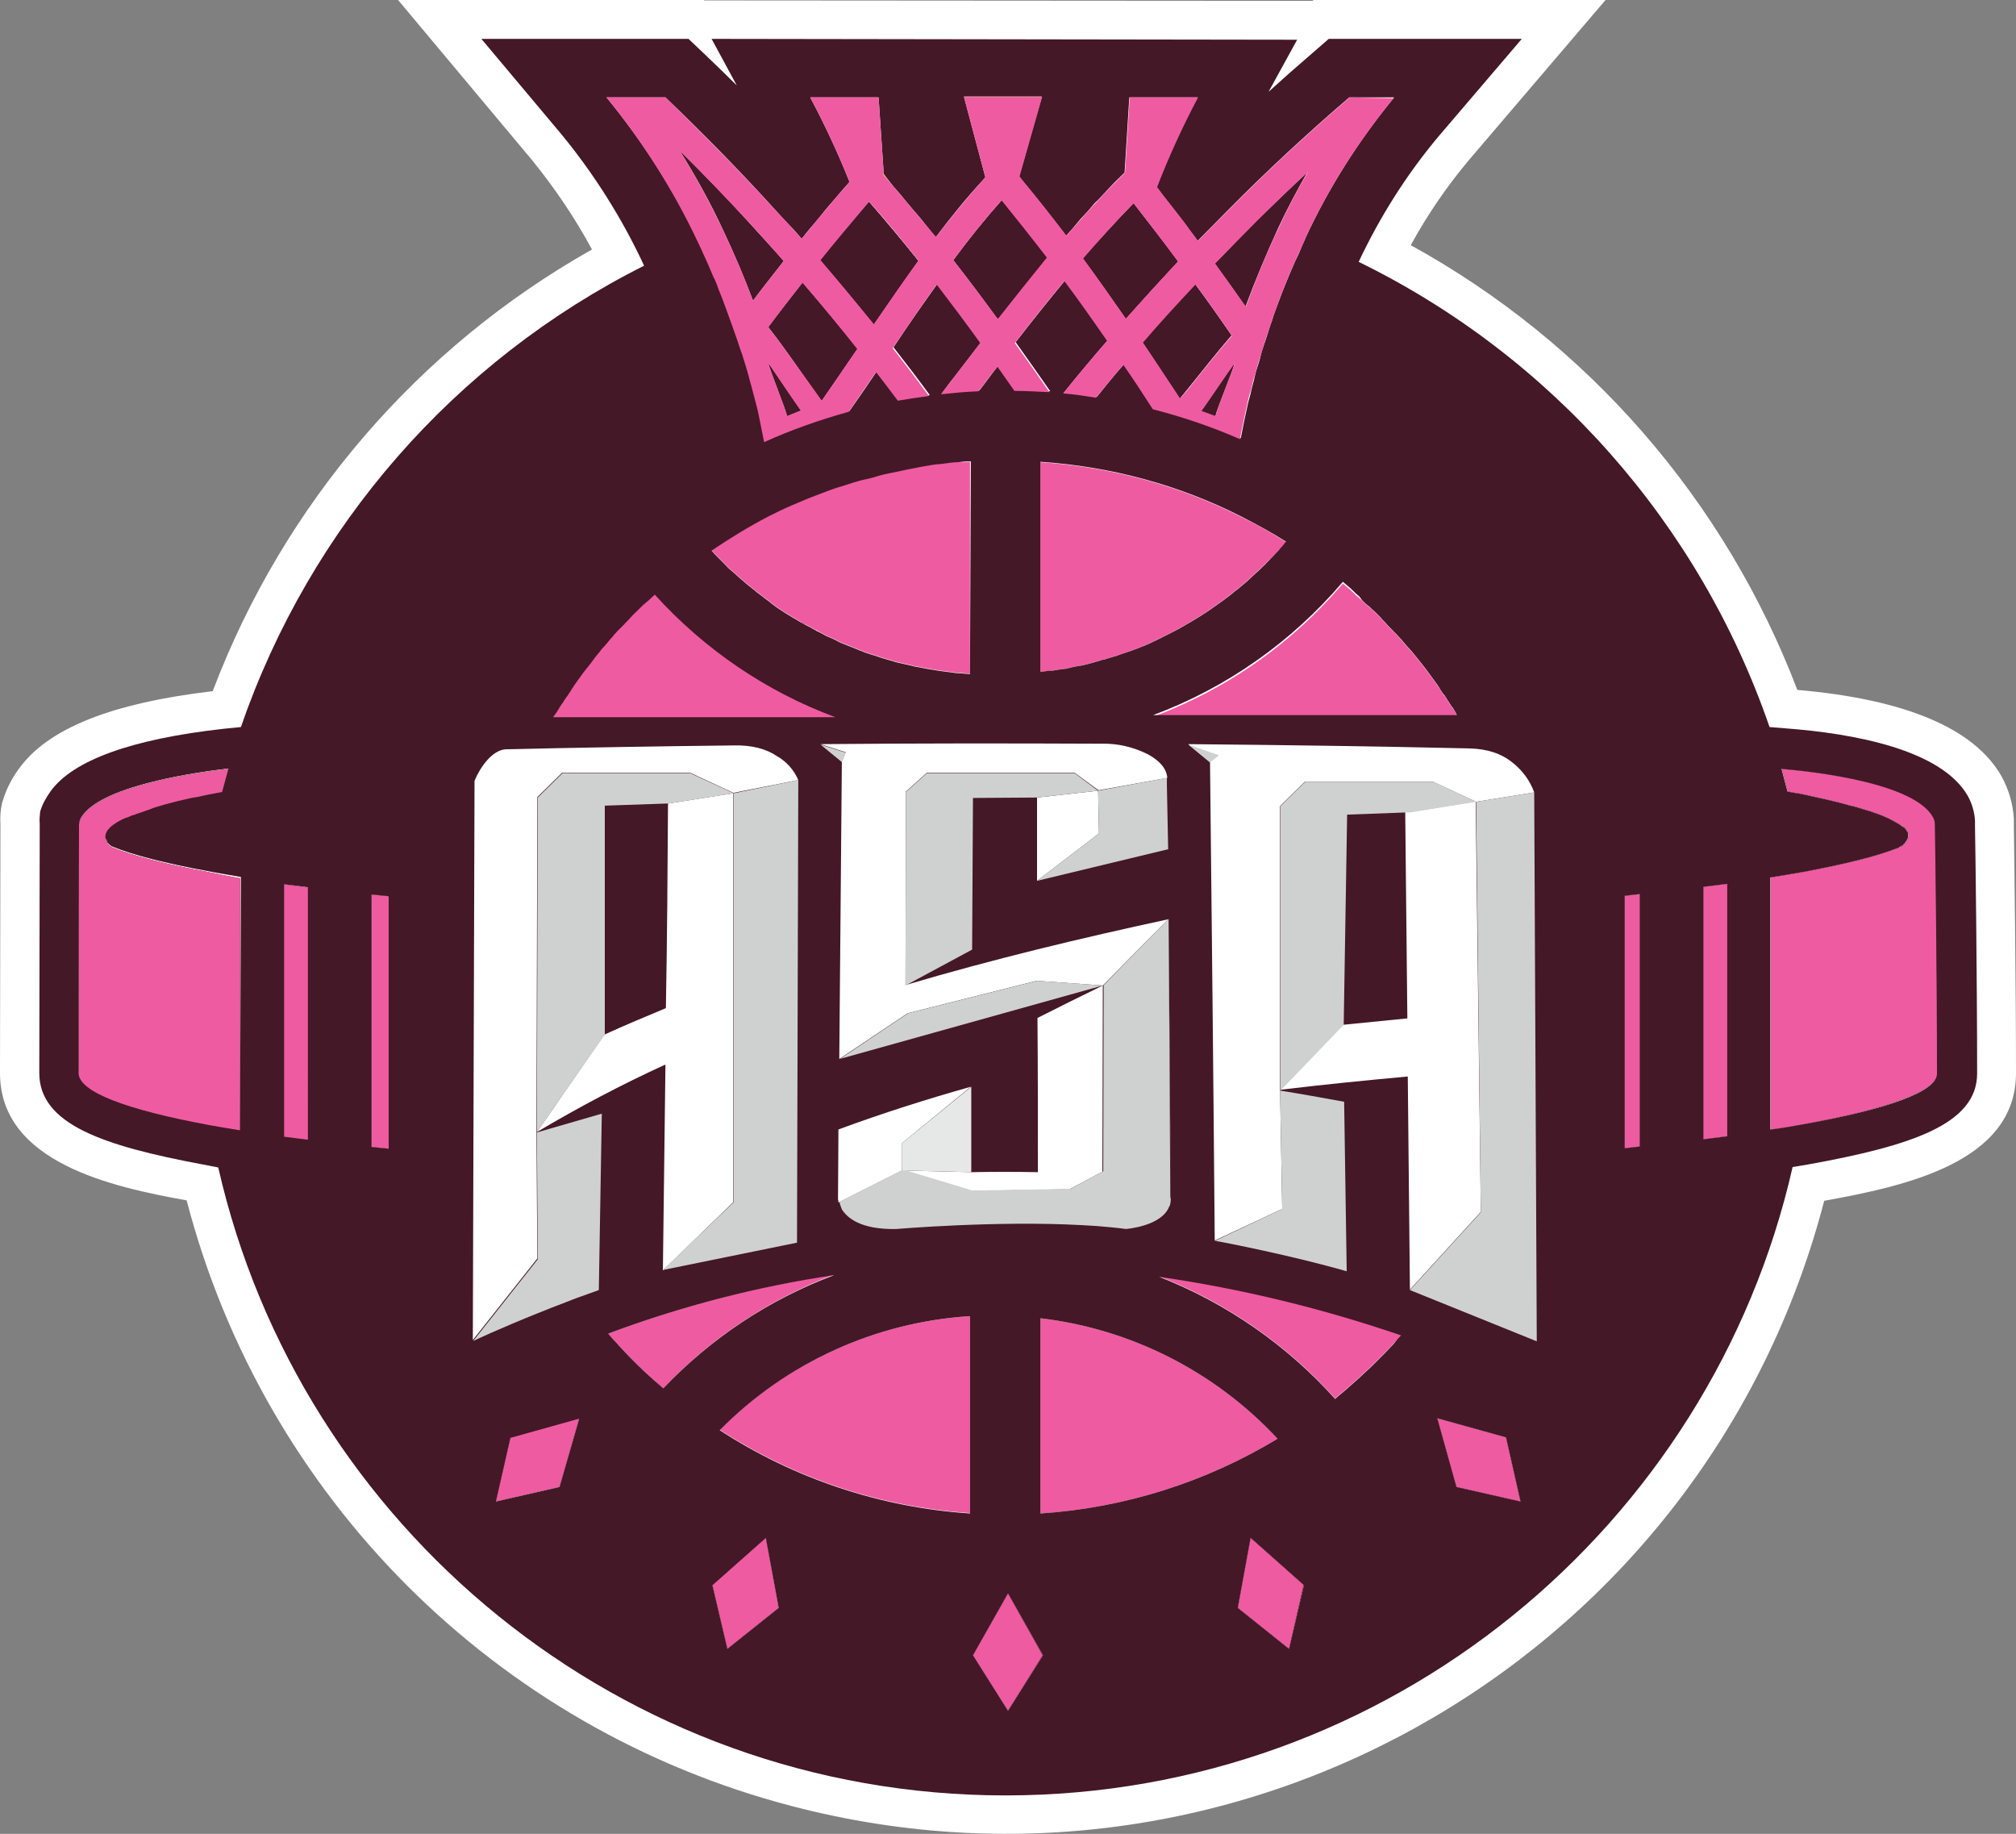 <?xml version="1.0" encoding="utf-8"?>
<!-- Generator: Adobe Illustrator 25.4.1, SVG Export Plug-In . SVG Version: 6.00 Build 0)  -->
<svg version="1.1" id="Calque_1" xmlns="http://www.w3.org/2000/svg" xmlns:xlink="http://www.w3.org/1999/xlink" x="0px" y="0px"
	 viewBox="0 0 472 429.3" style="enable-background:new 0 0 472 429.3;" xml:space="preserve">
<rect x="0" y="0" width="472" height="429.3" fill="#808080" stroke="none"/>
<style type="text/css">
	.st0{fill:#FFFFFF;}
	.st1{fill:#441826;}
	.st2{fill:#FF9700;}
	.st3{fill:#EF5BA1;}
	.st4{fill:#CFD1D1;}
	.st5{fill:#E6E8E8;}
</style>
<g id="autres">
	<path class="st0" d="M472,251.2c0,21-26.2,26.5-44.9,29.9C399.5,387,291.3,450.5,185.4,422.8C116,404.7,61.8,350.5,43.7,281
		C26.4,277.9,0,272.2,0,251.2L0.1,193c-0.1-1.7,0-3.4,0.4-5.1l0.1-0.3c0.8-2.7,2.1-5.3,3.8-7.6c6.8-9.5,21.7-15.4,45.4-18.2
		c16.6-43.8,48-80.4,88.8-103.4c-4-7.4-8.8-14.5-14.1-21L93.2,0h71.6l0.1,0.1l142.4,0.1l0.2-0.2h68.4l-32.1,37.6
		c-5.1,6.1-9.7,12.8-13.5,19.8c41.6,22.9,73.6,59.8,90.5,104.1c25.3,2.2,41.4,9,47.8,20.2c1.7,3.1,2.7,6.5,2.9,10v0.4v0.4
		c0,0.3,0,0.7,0,1C471.6,200.5,472,230.8,472,251.2z"/>
	<path class="st1" d="M170.5,73.7c0.7,2,1.4,3.9,2.1,5.9C171.9,77.6,171.3,75.6,170.5,73.7z M173.6,82.8c0.6,1.9,1.1,3.8,1.7,5.7
		C174.8,86.6,174.2,84.7,173.6,82.8L173.6,82.8z M179.9,85c0.4,1.8,4,10.6,4.4,12.4l3.2-1.3C186.2,94.4,181.2,86.9,179.9,85z
		 M187.9,66.2c-2.7,3.5-5.4,6.9-8,10.4c2.7,3.4,5.6,7.5,8.5,11.6c1.4,2,2.7,3.9,4,5.6c2.8-4,5.6-8.1,8.4-12.2
		C196.6,76.4,192.3,71.3,187.9,66.2L187.9,66.2z M203.4,47.2c-3.9,4.5-7.7,9-11.4,13.7c4.3,5,8.5,10,12.5,15
		C208,71,211.4,66,215,61.1C211.2,56.4,207.4,51.8,203.4,47.2L203.4,47.2z M234.6,46.9c-3.9,4.4-7.7,9.1-11.3,14
		c3.6,4.6,7,9.2,10.4,13.8c3.8-4.8,7.6-9.6,11.6-14.4C241.5,55.5,238,51.1,234.6,46.9L234.6,46.9z M265.4,47.6
		c-4.1,4.2-8,8.5-11.9,12.9c3.3,4.4,6.6,9.1,10.1,14.1c4-4.6,8.1-9,12.2-13.4C272.1,56.2,268.5,51.6,265.4,47.6L265.4,47.6z
		 M279.8,66.6c-4.1,4.4-8.3,9-12.3,13.6c2.9,4.2,5.8,8.6,8.7,13.1l1.8-2.2c3.3-4.1,6.7-8.4,10.3-12.6
		C285.5,74.5,282.7,70.5,279.8,66.6L279.8,66.6z M281.2,96.3l3.3,1.2c0.4-1.8,4.1-10.6,4.5-12.4C288.2,86.1,281.9,95.5,281.2,96.3
		L281.2,96.3z"/>
	<path class="st2" d="M191,147.7l1.3,0.7l-0.6-0.3C191.4,147.9,191.2,147.8,191,147.7z"/>
	<path class="st2" d="M194.3,149.3c0.5,0.2,1,0.5,1.5,0.7l-0.2-0.1C195.1,149.7,194.7,149.5,194.3,149.3z"/>
	<rect x="227.1" y="108.1" class="st2" width="0" height="49.6"/>
	<path class="st2" d="M301.1,126.9c-0.2,0.2-0.4,0.4-0.6,0.7C300.7,127.3,300.9,127.1,301.1,126.9L301.1,126.9z"/>
	<path class="st1" d="M172.6,79.6c-0.7-2-1.3-3.9-2.1-5.9C171.3,75.6,171.9,77.6,172.6,79.6z"/>
	<path class="st1" d="M175.3,88.5c-0.5-1.9-1.1-3.8-1.7-5.7C174.2,84.7,174.8,86.6,175.3,88.5z"/>
	<path class="st1" d="M353,194.2c0.1,0.3,0.2,0.7,0.3,1s0.1,0.4,0.2,0.7C353.4,195.3,353.2,194.7,353,194.2z M301.1,126.9
		c-0.2,0.2-0.4,0.4-0.6,0.7C300.7,127.3,300.9,127.1,301.1,126.9L301.1,126.9z M297.1,131.1c-0.1,0.1-0.1,0.1-0.2,0.2
		c0.2-0.2,0.4-0.4,0.6-0.6C297.4,130.9,297.2,131,297.1,131.1L297.1,131.1z M227.2,108.1v49.6l0,0V108.1L227.2,108.1z M194.3,149.3
		c0.4,0.2,0.8,0.4,1.3,0.6l0.2,0.1C195.3,149.8,194.8,149.5,194.3,149.3z M191,147.7c0.2,0.1,0.5,0.2,0.7,0.4l0.6,0.3L191,147.7z
		 M187.8,145.9l-0.3-0.2C187.6,145.8,187.7,145.9,187.8,145.9L187.8,145.9L187.8,145.9z M122.7,181c1.4-3.2,3-6.3,4.7-9.4
		C125.7,174.6,124.1,177.8,122.7,181z M120.7,185.9c0.7-1.6,1.3-3.3,2.1-4.9C122,182.6,121.3,184.2,120.7,185.9L120.7,185.9z
		 M118.6,191.6c0.1-0.2,0.1-0.4,0.2-0.5l0.5-1.4C119,190.3,118.8,190.9,118.6,191.6L118.6,191.6z M117.5,194.9L117.5,194.9
		c0-0.1,0-0.1,0-0.2c0.2-0.7,0.5-1.5,0.7-2.2l0.2-0.7c0-0.1,0-0.1,0-0.2C118.2,192.6,117.8,193.7,117.5,194.9L117.5,194.9z"/>
	<path class="st1" d="M119.5,336.5l-3.4,14.9L131,348l4.6-16.1L119.5,336.5z M179.3,359.9L166.8,371l3.5,15l11.9-9.6L179.3,359.9z
		 M236,373l-8.2,14.5l8.2,13l8.2-13L236,373z M292.8,360l-3,16.4l12,9.6l3.5-14.9L292.8,360z M352.6,336.6l-16.1-4.6l4.5,16.1
		l15,3.4L352.6,336.6z M414.6,264.5L414.6,264.5h0.2H414.6z M383.9,268.5L383.9,268.5h0.3C384.1,268.5,384,268.5,383.9,268.5
		L383.9,268.5z"/>
	<path class="st1" d="M275.8,61.2c-3.7-5-7.3-9.6-10.4-13.6c-4.1,4.2-8,8.5-11.9,12.9c3.3,4.4,6.6,9.1,10.1,14.1
		C267.7,70.1,271.7,65.6,275.8,61.2z"/>
	<path class="st1" d="M276.2,93.3l1.8-2.2c3.3-4.1,6.7-8.4,10.3-12.6c-2.8-4.1-5.6-8.1-8.5-12c-4.2,4.4-8.3,9-12.3,13.6
		C270.3,84.4,273.2,88.8,276.2,93.3z"/>
	<path class="st1" d="M284.5,97.4c0.4-1.8,4.1-10.6,4.5-12.4c-0.9,1-7.2,10.5-7.8,11.2L284.5,97.4z"/>
	<path class="st1" d="M184.3,97.4l3.2-1.3c-1.2-1.7-6.2-9.2-7.6-11.1C180.3,86.8,183.9,95.6,184.3,97.4z"/>
	<path class="st1" d="M188.3,88.2c1.4,2,2.7,3.9,4,5.6c2.8-4,5.6-8.1,8.4-12.2c-4.1-5.2-8.4-10.3-12.8-15.5c-2.7,3.5-5.4,6.9-8,10.4
		C182.6,80,185.5,84.1,188.3,88.2z"/>
	<path class="st1" d="M245.1,60.3c-3.6-4.8-7.1-9.3-10.6-13.4c-3.9,4.4-7.7,9.1-11.3,14c3.6,4.6,7,9.2,10.4,13.8
		C237.4,69.9,241.2,65.1,245.1,60.3z"/>
	<path class="st1" d="M215,61.1c-3.7-4.7-7.6-9.3-11.5-13.8c-3.9,4.5-7.7,9-11.4,13.7c4.3,5,8.5,10,12.5,15
		C208,71,211.4,66,215,61.1z"/>
	<path class="st2" d="M209.1,43.8c-0.8-1-1.7-1.9-2.5-2.9l0.2-0.2C206.8,40.7,208.2,42.6,209.1,43.8z"/>
	<path class="st1" d="M299.3,53.3c2.1-4.5,4.4-8.8,6.8-13c-4,3.7-7.9,7.5-11.8,11.3c-3.3,3.3-6.6,6.7-9.9,10.1
		c2.4,3.3,4.8,6.7,7.2,10.1C293.9,65.6,296.5,59.4,299.3,53.3z"/>
	<path class="st1" d="M176.3,70.4c2.3-3.1,4.8-6.2,7.2-9.3c-2.7-3.1-5.5-6.1-8.2-9.1c-5.2-5.7-10.6-11.3-16.2-16.8
		c3.8,6.1,7.3,12.4,10.3,18.9C171.9,59.4,174.2,64.8,176.3,70.4z"/>
	<polygon class="st2" points="243.8,22.7 243.8,22.8 225.6,22.8 225.6,22.7 	"/>
	<path class="st1" d="M18.5,192.8v0.1V192.8L18.5,192.8z"/>
	<path class="st1" d="M56.2,205.6v59.1c-2.5-0.4-4.8-0.8-7.1-1.2l0,0c-19.5-3.6-30.7-7.8-30.7-12.2l0.1-57.6v-0.6V193
		c0.1-0.7,0.3-1.4,0.8-2c5.2-7.2,27.3-10.2,34.2-11c-0.5,1.8-1,3.7-1.5,5.5c-1.4,0.3-2.8,0.5-4.1,0.8l-1.8,0.4H46l-1.2,0.2
		c-2.3,0.5-4.3,1-6.1,1.5l-1.7,0.5l-1,0.3l-1,0.4l-0.6,0.2l-1.1,0.4l-1.2,0.4c-0.1,0-0.2,0.1-0.3,0.1c-0.2,0.1-0.4,0.2-0.6,0.2
		c-0.4,0.1-0.7,0.3-1,0.4c-0.2,0.1-0.4,0.2-0.6,0.2c-0.2,0.1-0.4,0.2-0.5,0.3c-0.9,0.4-1.8,0.9-2.6,1.5c-0.1,0.1-0.3,0.2-0.4,0.3
		l-0.1,0.1c-0.1,0.1-0.2,0.1-0.2,0.2l-0.3,0.3c0,0.1-0.1,0.1-0.1,0.1c-0.1,0.1-0.2,0.3-0.3,0.4l0,0c-0.1,0.1-0.1,0.1-0.1,0.2
		c-0.1,0.2-0.2,0.3-0.2,0.5c0,0.1,0,0.1-0.1,0.2l0,0c0,0.2,0,0.5,0,0.7v0.1l0.1,0.2c0,0.1,0,0.2,0.1,0.2c0.1,0.2,0.1,0.3,0.2,0.5
		l0.1,0.2l0.2,0.2c0.1,0.1,0.1,0.1,0.2,0.2l0.5,0.4l0,0c5.1,2.1,12.7,4,22.4,5.8C50.8,204.6,53.4,205.1,56.2,205.6z"/>
	<path class="st1" d="M72.1,207.8v59.1c-1.9-0.2-3.8-0.5-5.6-0.7V207L72.1,207.8z"/>
	<path class="st1" d="M91,209.8v59.1c-1.4-0.1-2.7-0.3-4-0.4v-59.1L91,209.8z"/>
	<path class="st1" d="M384.2,268.4h-0.3l-3.5,0.4v-59.1l3.5-0.4v59.1C384,268.4,384.1,268.4,384.2,268.4z"/>
	<path class="st1" d="M404.4,206.9V266l-5.6,0.7v-59.1L404.4,206.9z"/>
	<path class="st1" d="M453.6,251.1c0,4.3-11.7,8.5-31.9,12.2l0,0c-2.2,0.4-4.5,0.8-6.9,1.1h-0.2v-59c2.7-0.4,5.4-0.9,7.8-1.3l0,0
		c9.5-1.8,17.1-3.6,22.3-5.7l0,0l0,0l0,0c0,0,0.1,0,0.1-0.1c0.1-0.1,0.3-0.2,0.4-0.2c0.1-0.1,0.2-0.1,0.3-0.2c0.1,0,0.2-0.1,0.2-0.2
		l0,0c0.1-0.1,0.3-0.2,0.4-0.4c0.2-0.3,0.5-0.6,0.6-0.9c0-0.1,0.1-0.2,0.1-0.4l0,0c0.1-0.3,0-0.7,0-1l0,0c0-0.2-0.1-0.3-0.2-0.4
		c-0.1-0.2-0.2-0.3-0.3-0.5l-0.1-0.1l-0.1-0.1l-0.1-0.1l-0.1-0.1l-0.2-0.1l-0.2-0.1c-0.3-0.2-0.5-0.4-0.8-0.6l-0.4-0.2
		c-0.6-0.4-1.3-0.7-2-1.1l-0.7-0.3c-1-0.5-2.3-0.9-3.7-1.4l-1.7-0.5c-0.9-0.3-1.9-0.6-2.9-0.8c-0.6-0.2-1.2-0.3-1.8-0.5l-0.4-0.1
		c-0.6-0.2-1.3-0.3-2-0.5c-1.1-0.3-2.2-0.5-3.5-0.8l-1.8-0.4c-0.7-0.2-1.5-0.3-2.3-0.5l-1.3-0.2l-1.6-0.3c-0.5-1.8-0.9-3.5-1.4-5.3
		c2.3,0.2,30.4,2.4,35.4,11.2c0.3,0.5,0.5,1.1,0.5,1.7v0.3v0.1C453.2,197.6,453.6,229.5,453.6,251.1z"/>
</g>
<g id="zone-5">
	<polygon class="st3" points="244.1,387.5 236,400.5 227.8,387.5 236,373 	"/>
	<polygon class="st3" points="305.2,371 301.8,386 289.8,376.4 292.8,360 	"/>
	<polygon class="st3" points="356,351.5 341,348.1 336.5,332 352.6,336.5 	"/>
	<polygon class="st3" points="182.3,376.4 170.3,386 166.8,371 179.3,360 	"/>
	<polygon class="st3" points="135.6,332 131,348.1 116.1,351.5 119.5,336.5 	"/>
</g>
<g id="zone-4">
	<path class="st3" d="M56.2,205.6v59.1c-2.5-0.4-4.8-0.8-7.1-1.2l0,0c-19.5-3.6-30.7-7.8-30.7-12.2l0.1-57.6v-0.6V193
		c0.1-0.7,0.3-1.4,0.8-2c5.2-7.2,27.3-10.2,34.2-11c-0.5,1.8-1,3.7-1.5,5.5c-1.4,0.3-2.8,0.5-4.1,0.8l-1.8,0.4H46l-1.2,0.2
		c-2.3,0.5-4.3,1-6.1,1.5l-1.7,0.5l-1,0.3l-1,0.4l-0.6,0.2l-1.1,0.4l-1.2,0.4c-0.1,0-0.2,0.1-0.3,0.1c-0.2,0.1-0.4,0.2-0.6,0.2
		c-0.4,0.1-0.7,0.3-1,0.4c-0.2,0.1-0.4,0.2-0.6,0.2c-0.2,0.1-0.4,0.2-0.5,0.3c-0.9,0.4-1.8,0.9-2.6,1.5c-0.1,0.1-0.3,0.2-0.4,0.3
		l-0.1,0.1c-0.1,0.1-0.2,0.1-0.2,0.2l-0.3,0.3c0,0.1-0.1,0.1-0.1,0.1c-0.1,0.1-0.2,0.3-0.3,0.4l0,0c-0.1,0.1-0.1,0.1-0.1,0.2
		c-0.1,0.2-0.2,0.3-0.2,0.5c0,0.1,0,0.1-0.1,0.2l0,0c0,0.2,0,0.5,0,0.7v0.1l0.1,0.2c0,0.1,0,0.2,0.1,0.2c0.1,0.2,0.1,0.3,0.2,0.5
		l0.1,0.2l0.2,0.2c0.1,0.1,0.1,0.1,0.2,0.2l0.5,0.4l0,0c5.1,2.1,12.7,4,22.4,5.8C50.8,204.6,53.4,205.1,56.2,205.6z"/>
	<path class="st3" d="M72.1,207.8v59.1c-1.9-0.2-3.8-0.5-5.6-0.7V207L72.1,207.8z"/>
	<path class="st3" d="M91,209.8v59.1c-1.4-0.1-2.7-0.3-4-0.4v-59.1L91,209.8z"/>
	<path class="st3" d="M384.2,268.4h-0.3l-3.5,0.4v-59.1l3.5-0.4v59.1C384,268.4,384.1,268.4,384.2,268.4z"/>
	<path class="st3" d="M404.4,206.9V266l-5.6,0.7v-59.1L404.4,206.9z"/>
	<path class="st3" d="M453.6,251.1c0,4.3-11.7,8.5-31.9,12.2l0,0c-2.2,0.4-4.5,0.8-6.9,1.1h-0.2v-59c2.7-0.4,5.4-0.9,7.8-1.3l0,0
		c9.5-1.8,17.1-3.6,22.3-5.7l0,0l0,0l0,0c0,0,0.1,0,0.1-0.1c0.1-0.1,0.3-0.1,0.4-0.2c0.1-0.1,0.2-0.1,0.3-0.2c0.1,0,0.2-0.1,0.2-0.2
		l0,0c0.1-0.1,0.3-0.2,0.4-0.4c0.2-0.3,0.5-0.6,0.6-0.9c0-0.1,0.1-0.2,0.1-0.4l0,0c0.1-0.3,0-0.7,0-1l0,0c0-0.2-0.1-0.3-0.2-0.4
		c-0.1-0.2-0.2-0.3-0.3-0.5l-0.1-0.1l-0.1-0.1l-0.1-0.1l-0.1-0.1l-0.2-0.1l-0.2-0.1c-0.3-0.2-0.5-0.4-0.8-0.6l-0.4-0.2
		c-0.6-0.4-1.3-0.7-2-1.1l-0.7-0.3c-1-0.5-2.3-0.9-3.7-1.4l-1.7-0.5c-0.9-0.3-1.9-0.6-2.9-0.8c-0.6-0.2-1.2-0.3-1.8-0.5l-0.4-0.1
		c-0.6-0.2-1.3-0.3-2-0.5c-1.1-0.3-2.2-0.5-3.5-0.8l-1.8-0.4c-0.7-0.2-1.5-0.3-2.3-0.5l-1.3-0.2l-1.6-0.3c-0.5-1.8-0.9-3.5-1.4-5.3
		c2.3,0.2,30.4,2.4,35.4,11.2c0.3,0.5,0.5,1.1,0.5,1.7v0.3v0.1C453.2,197.6,453.6,229.5,453.6,251.1z"/>
</g>
<g id="zone-3">
	<path class="st3" d="M195.2,298.4c-15.1,5.8-28.8,14.8-39.9,26.6c-0.7-0.6-1.5-1.2-2.2-1.9l-0.2-0.2c-0.7-0.6-1.4-1.3-2.1-1.9
		c-2-1.9-3.9-3.8-5.8-5.9c-0.4-0.5-0.9-1-1.3-1.4l-1.3-1.5C159.4,305.8,177.1,301.2,195.2,298.4z"/>
	<path class="st3" d="M328.1,312.5c-0.6,0.7-1.2,1.4-1.8,2s-1.4,1.5-2.1,2.2c-0.5,0.5-1,1-1.5,1.5l-0.5,0.5l-1,1
		c-2.1,2-4.2,3.9-6.4,5.8c-0.7,0.6-1.5,1.2-2.2,1.9c-11.3-12.6-25.4-22.4-41.2-28.6C290.8,301.5,309.7,306.1,328.1,312.5z"/>
	<path class="st3" d="M353.5,195.9L353.5,195.9l-109.9-0.5v-21.5c27.6-2.8,52.9-16.2,70.8-37.3c0.8,0.7,1.6,1.3,2.3,2l0.3,0.3
		c0.3,0.3,0.6,0.6,1,0.9s0.7,0.6,1,0.9l0.1,0.1c0.4,0.4,0.8,0.8,1.2,1.1l0.2,0.1c0.5,0.5,1,1,1.6,1.5l1,1c0.2,0.2,0.4,0.4,0.5,0.6
		l0.1,0.1l0.6,0.6l0.7,0.8l0.1,0.1l0.3,0.3c0.2,0.2,0.5,0.5,0.7,0.7c0,0,0,0,0.1,0.1s0.2,0.2,0.4,0.4c0.4,0.4,0.8,0.9,1.2,1.3
		l0.1,0.1c0.2,0.2,0.4,0.4,0.6,0.7c0.5,0.5,0.9,1.1,1.4,1.6s0.9,1,1.3,1.5c1.3,1.6,2.6,3.2,3.8,4.9c0.5,0.7,1.1,1.5,1.6,2.2
		c0.2,0.3,0.4,0.6,0.6,1l0.6,0.9c0,0,0,0.1,0.1,0.1c0.1,0.1,0.1,0.2,0.2,0.2l0.7,1.1c0.1,0.2,0.2,0.4,0.4,0.6l0.1,0.2l0.6,0.9
		l0.1,0.1c0,0.1,0.1,0.1,0.1,0.1c0.2,0.4,0.5,0.8,0.7,1.2s0.4,0.7,0.6,1l0.1,0.3c0.2,0.4,0.5,0.8,0.7,1.2l0,0l0.3,0.6
		c0,0.1,0.1,0.1,0.1,0.2c0.4,0.6,0.7,1.2,1,1.8c0.5,0.8,0.9,1.6,1.3,2.4c0.2,0.3,0.3,0.5,0.4,0.8c0.5,0.9,0.9,1.8,1.3,2.6
		c0.3,0.7,0.6,1.3,1,2s0.6,1.3,0.9,1.9s0.5,1.1,0.7,1.6s0.4,1,0.6,1.5c0.3,0.7,0.5,1.4,0.8,2.1c0.2,0.4,0.3,0.9,0.5,1.3
		s0.3,0.9,0.5,1.3c0.3,0.9,0.6,1.8,0.9,2.6c0.2,0.6,0.4,1.1,0.5,1.6S353.4,195.3,353.5,195.9z"/>
	<path class="st3" d="M227.1,308.1v46.1c-20.9-1.4-41.1-8.1-58.6-19.5C184.1,319,205,309.5,227.1,308.1z"/>
	<path class="st3" d="M227.1,174.2v21.1l-109.6-0.5l0,0c0.3-1.1,0.7-2.2,1.1-3.3c0.2-0.6,0.4-1.2,0.7-1.9c0.2-0.5,0.3-0.9,0.5-1.4
		c0.3-0.8,0.6-1.6,0.9-2.5c0.7-1.7,1.4-3.3,2.1-4.9c1.4-3.2,3-6.4,4.7-9.4c0.4-0.8,0.9-1.5,1.3-2.3s0.8-1.4,1.2-2.1l0.2-0.3l0.1-0.1
		c0.3-0.5,0.6-1,0.9-1.5l0.1-0.1c0.1-0.2,0.2-0.4,0.4-0.6c0.4-0.6,0.8-1.3,1.3-1.9c0.2-0.4,0.5-0.7,0.7-1.1s0.5-0.7,0.7-1.1
		c0.5-0.7,1-1.4,1.5-2.1s1-1.4,1.6-2.1s1.1-1.4,1.6-2.1s1.1-1.3,1.6-2c0.2-0.3,0.4-0.5,0.7-0.8l0.7-0.8l0.9-1.1l0.3-0.3
		c0.1-0.1,0.2-0.2,0.3-0.4c0.3-0.3,0.6-0.7,0.9-1l0.4-0.4l0.7-0.7l0.1-0.1l0.4-0.4c0.5-0.6,1.1-1.1,1.6-1.7s1.1-1.1,1.6-1.6
		c0.3-0.3,0.5-0.5,0.8-0.8s0.7-0.7,1.1-1c0.1-0.1,0.2-0.1,0.2-0.2l0.3-0.2c0.5-0.5,1.1-1,1.6-1.5
		C172.4,160.1,198.9,172.7,227.1,174.2z"/>
	<path class="st3" d="M299.1,336.8c-16.8,10.2-35.9,16.2-55.5,17.5v-45.7C264.8,311.1,284.5,321.1,299.1,336.8z"/>
	<path class="st3" d="M301.1,126.9c-0.2,0.2-0.4,0.4-0.6,0.7s-0.3,0.4-0.5,0.6s-0.4,0.4-0.6,0.6c-0.5,0.5-1,1-1.4,1.5
		c-0.1,0.1-0.2,0.2-0.3,0.3l-0.1,0.1c-0.2,0.1-0.3,0.3-0.5,0.4c-0.1,0.1-0.1,0.1-0.2,0.2l-0.6,0.6c-0.2,0.3-0.5,0.5-0.8,0.8
		c-0.5,0.5-1,1-1.6,1.5l-1.5,1.4c-0.5,0.5-1,0.9-1.5,1.3s-1,0.9-1.6,1.3l0,0l-1.6,1.3c-0.5,0.4-1.1,0.8-1.6,1.2l-1,0.7l-0.7,0.5
		c-0.3,0.2-0.7,0.5-1,0.7s-0.9,0.6-1.3,0.9l-0.2,0.1c-0.2,0.1-0.4,0.3-0.6,0.4l-0.3,0.2c-0.6,0.4-1.2,0.7-1.8,1.1
		c-1,0.6-2.1,1.2-3.1,1.8c-0.7,0.4-1.4,0.7-2.1,1.1l-2.2,1.1c-0.3,0.2-0.7,0.3-1,0.5c-0.6,0.3-1.3,0.6-1.9,0.9s-1.4,0.6-2.2,0.9
		c-1.2,0.5-2.4,0.9-3.6,1.3c-0.7,0.2-1.4,0.5-2,0.7c-0.1,0-0.3,0.1-0.4,0.1c-0.7,0.2-1.3,0.4-2,0.6c-0.1,0.1-0.3,0.1-0.4,0.1
		l-0.8,0.2l-0.2,0.1c-0.5,0.1-1,0.3-1.4,0.4s-0.7,0.2-1.1,0.3c-0.8,0.2-1.5,0.4-2.3,0.5s-1.6,0.3-2.4,0.5c-0.4,0.1-0.8,0.2-1.2,0.2
		l-1.4,0.2l0,0c-0.4,0.1-0.8,0.1-1.2,0.2H246h-0.3l-2.1,0.3v-49.1c16.4,1.1,32.5,5.4,47.2,12.9C294.3,122.8,297.8,124.8,301.1,126.9
		z"/>
	<path class="st3" d="M227.1,108.1v49.6c-0.9-0.1-1.7-0.1-2.6-0.2c-0.6,0-1.2-0.1-1.8-0.2s-1.1-0.1-1.6-0.2l-1.5-0.2l-0.5-0.1
		l-1.3-0.2c-1.3-0.2-2.5-0.5-3.8-0.7l-0.3-0.1c-1.3-0.3-2.7-0.6-4-0.9l-0.6-0.2c-1.3-0.4-2.6-0.7-3.9-1.2c-0.5-0.2-1.1-0.3-1.6-0.5
		c-0.7-0.2-1.5-0.5-2.2-0.8l-0.3-0.1l-0.2-0.1l-1.5-0.6l-2-0.8c-0.6-0.2-1.1-0.5-1.7-0.8s-1-0.5-1.5-0.7c-0.2-0.1-0.5-0.2-0.7-0.3
		s-0.6-0.3-0.9-0.5c-0.1-0.1-0.3-0.1-0.4-0.2l-1.3-0.7l-0.2-0.1c-0.3-0.1-0.6-0.3-0.9-0.5c-0.1,0-0.1-0.1-0.2-0.1l-0.8-0.4L188,146
		l0,0l-0.1-0.1c0,0-0.1,0-0.1-0.1l-0.3-0.2l-1.5-0.9c-0.6-0.3-1.1-0.7-1.7-1c-1.2-0.8-2.4-1.5-3.5-2.4c-0.2-0.1-0.3-0.2-0.5-0.4
		l-1.2-0.9c-0.1-0.1-0.3-0.2-0.5-0.4c-0.4-0.3-0.8-0.6-1.2-0.9c-0.2-0.1-0.4-0.3-0.6-0.5s-0.7-0.5-1-0.8l0,0l-0.4-0.3l-1.2-1
		c-0.5-0.5-1.1-0.9-1.6-1.4l0,0c-0.5-0.5-1-0.9-1.6-1.4s-1-1-1.5-1.5l-1.5-1.5l0,0c-0.5-0.5-1-1-1.4-1.5c4.3-2.9,8.7-5.6,13.3-8l0,0
		c1.8-0.9,3.6-1.8,5.5-2.6s3.7-1.6,5.6-2.3l0,0c1-0.4,1.9-0.7,2.9-1.1l2.6-0.9l0.4-0.1c0.9-0.3,1.9-0.6,2.8-0.9l0,0
		c1-0.3,2-0.6,3-0.8s2-0.5,3-0.8s2-0.5,3-0.7l0,0c0.9-0.2,1.9-0.4,2.9-0.6l0.4-0.1c0.9-0.2,1.7-0.3,2.6-0.5l0.4-0.1
		c1-0.2,1.9-0.3,2.9-0.5s1.7-0.2,2.6-0.3c0.5-0.1,1-0.1,1.5-0.2c0.7-0.1,1.5-0.2,2.2-0.2C225.1,108.3,226.1,108.2,227.1,108.1z"/>
</g>
<path class="st1" d="M462.4,193.4c0-0.2,0-0.5,0-0.7v-0.5c-0.1-2.1-0.7-4.1-1.7-5.9c-6.2-10.8-26.6-14.6-42.7-15.8l-3.7-0.3
	c-16.4-47.6-51-86.8-96.2-108.9c5-10.6,11.3-20.6,18.9-29.6l19.3-22.6h-45.2l-3.8,3.3c-3.5,3-6.9,6-10.3,9.1l6.7-12.2L166.6,9.1
	l5.9,10.9c-2.4-2.4-4.9-4.8-7.3-7.1l-4-3.8h-48.5l18.8,22.4c7.7,9.4,14.2,19.7,19.3,30.7c-44.4,22.3-78.2,61.1-94.4,108l-4,0.4
	C30.8,173,17,178,11.8,185.3c-1,1.4-1.9,3-2.4,4.7c-0.1,1-0.2,1.9-0.1,2.9l-0.1,58.3c0,11.9,14.7,17,38.3,21.4l3.6,0.7
	c19.1,84.1,94.5,147,184.3,147s165.2-63,184.3-147.1c1.2-0.2,2.4-0.4,3.6-0.6c24.4-4.4,39.6-9.5,39.6-21.3
	C462.9,229.8,462.5,198.4,462.4,193.4z M18.5,192.8L18.5,192.8v0.1V192.8z M56.2,264.6c-2.5-0.4-4.8-0.8-7.1-1.2l0,0
	c-19.5-3.6-30.7-7.8-30.7-12.2l0.1-57.6V193v-0.1c0.1-0.7,0.3-1.4,0.8-2c5.2-7.2,27.3-10.2,34.2-11c-0.5,1.8-1,3.7-1.5,5.5
	c-1.4,0.3-2.8,0.5-4.1,0.8l-1.8,0.4H46l-1.2,0.2c-2.3,0.5-4.3,1-6.1,1.5l-1.7,0.5l-1,0.3l-1,0.4l-0.6,0.2l-1.1,0.4l-1.2,0.4
	c-0.1,0-0.2,0.1-0.3,0.1c-0.2,0.1-0.4,0.2-0.6,0.2c-0.4,0.1-0.7,0.3-1,0.4c-0.2,0.1-0.4,0.2-0.6,0.2l-0.5,0.2
	c-0.9,0.4-1.8,0.9-2.6,1.5c-0.1,0.1-0.3,0.2-0.4,0.3l-0.1,0.1c-0.1,0.1-0.2,0.1-0.2,0.2l-0.3,0.3c0,0.1-0.1,0.1-0.1,0.1
	c-0.1,0.1-0.2,0.3-0.3,0.4l0,0c0,0.1-0.1,0.1-0.1,0.2c-0.1,0.2-0.2,0.3-0.2,0.5c0,0.1,0,0.1-0.1,0.2l0,0c0,0.2,0,0.5,0,0.7v0.1
	l0.1,0.2c0,0.1,0,0.2,0.1,0.2c0.1,0.2,0.1,0.3,0.2,0.5l0.1,0.2l0.2,0.2c0.1,0.1,0.1,0.1,0.2,0.2l0.5,0.4l0,0
	c5.1,2.1,12.7,4,22.4,5.8c2.5,0.5,5.1,0.9,7.9,1.4L56.2,264.6z M72.1,266.8l-5.6-0.7V207l5.6,0.7V266.8z M91,268.9
	c-1.4-0.1-2.7-0.3-4-0.4v-59.1l4,0.4V268.9z M243.6,157.3v-49.2l0,0c16.4,1.1,32.5,5.4,47.2,12.9c3.5,1.8,7,3.7,10.3,5.8l0,0
	c-0.2,0.2-0.4,0.4-0.6,0.7s-0.3,0.4-0.5,0.6s-0.4,0.4-0.6,0.7c-0.5,0.5-1,1-1.4,1.5c-0.1,0.1-0.2,0.2-0.3,0.3l-0.1,0.1
	c-0.2,0.2-0.4,0.4-0.6,0.6l-0.6,0.6c-0.2,0.3-0.5,0.5-0.8,0.8c-0.5,0.5-1,1-1.6,1.5l-1.5,1.4c-0.5,0.5-1,0.9-1.5,1.3s-1,0.9-1.6,1.3
	l0,0c-0.5,0.4-1.1,0.9-1.6,1.3s-1.1,0.8-1.6,1.2l-1,0.7l-0.7,0.5c-0.3,0.2-0.7,0.5-1,0.7s-0.9,0.6-1.3,0.9l-0.2,0.1
	c-0.2,0.1-0.4,0.3-0.6,0.4l-0.3,0.2c-0.6,0.4-1.2,0.7-1.8,1.1c-1,0.6-2.1,1.2-3.1,1.8c-0.7,0.4-1.4,0.7-2.1,1.1l-2.2,1.1
	c-0.3,0.2-0.7,0.3-1,0.5c-0.6,0.3-1.3,0.6-1.9,0.9s-1.4,0.6-2.2,0.9c-1.2,0.5-2.4,0.9-3.6,1.3c-0.7,0.2-1.4,0.5-2,0.7
	c-0.1,0-0.3,0.1-0.4,0.1c-0.7,0.2-1.3,0.4-2,0.6c-0.1,0.1-0.3,0.1-0.4,0.1l-0.8,0.2l-0.2,0.1c-0.5,0.1-1,0.3-1.4,0.4
	s-0.7,0.2-1.1,0.3c-0.8,0.2-1.5,0.4-2.3,0.5s-1.6,0.3-2.4,0.5c-0.4,0.1-0.8,0.2-1.2,0.2l-1.4,0.2l0,0c-0.4,0.1-0.8,0.1-1.2,0.2H246
	h-0.3L243.6,157.3L243.6,157.3z M319,140.6l0.1,0.1c0.4,0.4,0.8,0.8,1.2,1.1l0.2,0.1c0.5,0.5,1,1,1.6,1.5l1,1
	c0.2,0.2,0.4,0.4,0.5,0.6l0.1,0.1l0.6,0.6l0.7,0.8l0.1,0.1l0.3,0.3c0.2,0.2,0.5,0.5,0.7,0.7c0,0,0,0,0.1,0.1s0.2,0.3,0.4,0.4
	c0.4,0.4,0.8,0.9,1.2,1.3l0.1,0.1c0.2,0.2,0.4,0.4,0.6,0.7c0.5,0.5,0.9,1.1,1.4,1.6s0.9,1,1.3,1.5c1.3,1.6,2.6,3.2,3.8,4.9
	c0.5,0.7,1.1,1.5,1.6,2.2c0.2,0.3,0.4,0.6,0.6,1l0.6,0.9c0,0,0,0.1,0.1,0.1c0.1,0.1,0.1,0.2,0.2,0.2l0.7,1.1
	c0.1,0.2,0.2,0.4,0.4,0.6l0.1,0.2l0.6,0.9l0.1,0.1c0,0.1,0.1,0.1,0.1,0.1c0.2,0.4,0.5,0.8,0.7,1.2c0.1,0.2,0.2,0.4,0.3,0.6H270
	c17.2-6.4,32.5-17.2,44.4-31.2c0.8,0.7,1.6,1.3,2.3,2l0.3,0.3c0.3,0.3,0.6,0.6,1,0.9S318.7,140.3,319,140.6z M142,22.8h13.8
	c9.1,8.7,18,17.8,26.4,27.1c0.9,1,1.8,2,2.8,3s1.8,2,2.7,3c0.9-1.1,1.8-2.3,2.8-3.4l1.9-2.3c1-1.3,2.1-2.5,3.2-3.8
	c1.1-1.3,2.2-2.6,3.3-3.8c-2.7-6.8-5.8-13.4-9.2-19.8h16l1.2,17.9c0,0,1.4,1.9,2.3,3l0.2,0.2c0.9,1,1.8,2.1,2.7,3.2
	c0.7,0.8,1.4,1.7,2.1,2.5l0.2,0.2c0.8,0.9,1.5,1.8,2.3,2.8s1.6,2,2.4,2.9c3.5-4.6,7.1-9.1,11-13.3c0.2-0.2,0.4-0.5,0.6-0.7l-5-18.8
	v-0.1h18.2v0.1l-5.3,18.6c0.2,0.3,0.5,0.6,0.7,0.9c3.3,4,6.8,8.4,10.3,13c0.9-1,1.8-2,2.6-3c0.5-0.6,1-1.2,1.6-1.8s1.1-1.2,1.6-1.8
	s1-1.2,1.6-1.7c1-1.1,2-2.1,3-3.2s2.2-2.2,3.3-3.3l1.1-17.6h16c-3.7,6.8-6.9,13.8-9.6,21l1.5,2c1.6,2,3.2,4.1,5,6.4
	c0.4,0.5,0.7,0.9,1,1.4c0.7,0.9,1.4,1.8,2.1,2.8c2.3-2.3,4.5-4.6,6.8-6.9c9.3-9.4,18.9-18.3,28.7-26.7h10.5
	c-8.3,10.1-15.3,21.1-20.8,33c0,0.1-0.1,0.2-0.1,0.3c-0.4,0.8-0.8,1.7-1.1,2.5s-0.7,1.6-1.1,2.4c-1.4,3.2-2.8,6.5-4,9.8
	c-0.5,1.4-1.1,2.8-1.5,4.3c-0.4,1-0.7,2-1,3s-0.6,1.8-0.9,2.7s-0.6,1.8-0.8,2.7s-0.5,1.8-0.8,2.7s-0.5,1.8-0.7,2.7s-0.5,1.8-0.7,2.8
	s-0.5,1.8-0.7,2.7c-0.6,2.7-1.2,5.5-1.7,8.2c-6.6-2.9-13.4-5.2-20.4-7c-2.3-3.6-4.6-7-6.9-10.4c-2.2,2.5-4.3,5.1-6.4,7.7
	c-2.6-0.4-5.1-0.7-7.7-1c3.4-4.2,6.8-8.3,10.3-12.3c-3.4-4.9-6.7-9.6-10-14c-3.9,4.7-7.8,9.6-11.6,14.5c2.8,3.9,5.5,7.8,8.1,11.5
	c-2.7-0.2-5.5-0.3-8.2-0.3c-1.3-1.9-2.7-3.8-4-5.7c-1.5,1.9-2.9,3.9-4.4,5.8c-3,0.1-5.9,0.3-8.8,0.7c1-1.3,1.9-2.6,2.9-3.8
	c2.1-2.7,4.2-5.5,6.3-8.2c-3.3-4.5-6.7-9.1-10.2-13.7c-3.5,4.9-7,9.9-10.3,14.9c2.9,3.7,5.8,7.5,8.5,11.2c-2.5,0.3-4.9,0.7-7.3,1.1
	c-1.7-2.2-3.4-4.4-5.1-6.7c-2.1,3.1-4.2,6.2-6.4,9.3c-6.8,1.8-13.4,4.2-19.8,7.1c-0.2-1-0.4-2-0.6-3s-0.4-2-0.6-3s-0.4-2-0.7-3
	s-0.6-2.2-0.9-3.4c-0.2-0.8-0.5-1.7-0.7-2.6c-0.5-1.9-1.1-3.8-1.7-5.7c-0.1-0.2-0.1-0.3-0.2-0.5c-0.3-0.9-0.6-1.8-0.9-2.7
	c-0.7-2-1.3-3.9-2.1-5.9s-1.5-3.9-2.2-5.8c-0.4-0.9-0.8-1.8-1.1-2.8c0,0,0-0.1-0.1-0.1c-0.8-1.9-1.6-3.8-2.5-5.7
	c-0.4-0.9-0.9-1.9-1.3-2.8C157.6,44.3,150.4,33,142,22.8z M299.1,336.8c-16.8,10.2-35.9,16.2-55.5,17.5v-45.7
	C264.8,311.1,284.5,321.1,299.1,336.8z M130,167.2l0.2-0.3l0.1-0.1c0.3-0.5,0.6-1,0.9-1.5l0.1-0.1c0.1-0.2,0.2-0.4,0.4-0.6
	c0.4-0.6,0.8-1.3,1.3-1.9c0.2-0.4,0.5-0.7,0.7-1.1s0.5-0.7,0.7-1.1c0.5-0.7,1-1.4,1.5-2.1s1-1.4,1.6-2.1s1.1-1.4,1.6-2.1
	s1.1-1.3,1.6-2c0.2-0.3,0.4-0.5,0.7-0.8l0.7-0.8l0.9-1.1l0.3-0.3c0.1-0.1,0.2-0.2,0.3-0.4c0.3-0.3,0.6-0.7,0.9-1l0.4-0.4l0.7-0.7
	l0.1-0.1l0.4-0.4c0.5-0.6,1.1-1.1,1.6-1.7s1.1-1.1,1.6-1.6c0.3-0.3,0.5-0.5,0.8-0.8s0.7-0.7,1.1-1c0.1-0.1,0.2-0.1,0.2-0.2l0.3-0.2
	c0.5-0.5,1.1-1,1.6-1.5c11.6,12.8,26.1,22.7,42.3,28.7h-66.1L130,167.2z M131,348.1l-14.9,3.4l3.4-14.9l16.1-4.5L131,348.1z
	 M155.3,325c-0.7-0.6-1.4-1.2-2.2-1.9l-0.2-0.2c-0.7-0.6-1.4-1.3-2.1-1.9c-2-1.9-3.9-3.8-5.8-5.9c-0.4-0.5-0.9-1-1.3-1.4l-1.3-1.5
	c17.1-6.4,34.8-11,52.9-13.7C180.1,304.2,166.4,313.3,155.3,325z M170.3,386l-3.5-14.9l12.5-11.1l3,16.4L170.3,386z M227.1,354.3
	c-20.9-1.4-41.1-8.1-58.6-19.5c15.6-15.8,36.5-25.3,58.6-26.7V354.3z M227.1,157.8L227.1,157.8c-0.9-0.1-1.7-0.1-2.6-0.2
	c-0.6,0-1.2-0.1-1.8-0.2s-1.1-0.1-1.6-0.2l-1.5-0.2l-0.5-0.1l-1.3-0.2c-1.3-0.2-2.5-0.5-3.8-0.7l-0.3-0.1c-1.3-0.3-2.7-0.6-4-0.9
	l-0.6-0.2c-1.3-0.4-2.6-0.7-3.9-1.2c-0.5-0.2-1.1-0.3-1.6-0.5c-0.7-0.2-1.5-0.5-2.2-0.8l-0.3-0.1l-0.2-0.1l-1.5-0.6l-2-0.8
	c-0.6-0.2-1.1-0.5-1.7-0.8l-0.2-0.1c-0.4-0.2-0.8-0.4-1.3-0.6c-0.2-0.1-0.5-0.2-0.7-0.3s-0.6-0.3-0.9-0.5c-0.1-0.1-0.3-0.1-0.4-0.2
	l-0.6-0.3c-0.2-0.1-0.5-0.2-0.7-0.4l-0.2-0.1c-0.3-0.1-0.6-0.3-0.9-0.5c-0.1,0-0.1-0.1-0.2-0.1l-0.8-0.4L188,146l0,0l-0.1-0.1
	c-0.1-0.1-0.3-0.1-0.4-0.2l-1.5-0.9c-0.6-0.3-1.1-0.7-1.7-1c-1.2-0.8-2.4-1.5-3.5-2.4c-0.2-0.1-0.3-0.2-0.5-0.4l-1.2-0.9
	c-0.1-0.1-0.3-0.2-0.5-0.4c-0.4-0.3-0.8-0.6-1.2-0.9c-0.2-0.1-0.4-0.3-0.6-0.5s-0.7-0.5-1-0.8l0,0l-0.4-0.3l-1.2-1
	c-0.5-0.5-1.1-0.9-1.6-1.4l0,0c-0.5-0.5-1-0.9-1.6-1.4s-1-1-1.5-1.5s-1-1-1.5-1.5l0,0c-0.5-0.5-1-1-1.4-1.5l0,0
	c4.3-2.9,8.7-5.6,13.3-8l0,0c1.8-0.9,3.6-1.8,5.5-2.6s3.7-1.6,5.6-2.3l0,0c1-0.4,1.9-0.7,2.9-1.1s1.7-0.6,2.6-0.9l0.4-0.1
	c0.9-0.3,1.9-0.6,2.8-0.9l0,0c1-0.3,2-0.6,3-0.8s2-0.5,3-0.8s2-0.5,3-0.7l0,0c0.9-0.2,1.9-0.4,2.9-0.6l0.4-0.1
	c0.9-0.2,1.7-0.3,2.6-0.5l0.4-0.1c1-0.2,1.9-0.3,2.9-0.5s1.7-0.2,2.6-0.3c0.5-0.1,1-0.1,1.5-0.2c0.7-0.1,1.5-0.2,2.2-0.2
	c1.1-0.1,2.1-0.2,3.1-0.2l0,0L227.1,157.8z M236,400.5l-8.2-13L236,373l8.2,14.5L236,400.5z M301.8,386l-12-9.6l3-16.4l12.5,11.1
	L301.8,386z M326.3,314.6c-0.7,0.7-1.4,1.5-2.1,2.2c-0.5,0.5-1,1-1.5,1.5l-0.5,0.5l-1,1c-2.1,2-4.2,3.9-6.4,5.8
	c-0.7,0.6-1.5,1.2-2.2,1.9c-11.3-12.6-25.4-22.4-41.2-28.6c19.3,2.8,38.2,7.4,56.6,13.7C327.5,313.1,326.9,313.8,326.3,314.6
	L326.3,314.6z M341,348.1l-4.5-16.1l16.1,4.5l3.4,15L341,348.1z M383.9,268.4l-3.5,0.4v-59.1l3.5-0.4V268.4c0.1,0,0.2,0,0.3,0H383.9
	z M404.4,266l-5.6,0.7v-59.1l5.6-0.7V266z M421.6,263.3L421.6,263.3c-2.2,0.4-4.5,0.8-6.9,1.1h-0.2v-59c2.7-0.4,5.4-0.9,7.8-1.3l0,0
	c9.5-1.8,17.1-3.6,22.3-5.7l0,0l0,0l0,0c0,0,0.1,0,0.1-0.1c0.1-0.1,0.3-0.2,0.4-0.2c0.1-0.1,0.2-0.1,0.3-0.2c0.1,0,0.2-0.1,0.2-0.2
	l0,0c0.1-0.1,0.3-0.2,0.4-0.4c0.2-0.3,0.5-0.6,0.6-0.9c0-0.1,0.1-0.2,0.1-0.4l0,0c0.1-0.3,0-0.7,0-1l0,0c0-0.2-0.1-0.3-0.2-0.4
	c-0.1-0.2-0.2-0.3-0.3-0.5l-0.1-0.1l-0.1-0.1l-0.1-0.1l-0.1-0.1l-0.2-0.1l-0.2-0.1c-0.3-0.2-0.5-0.4-0.8-0.6l-0.4-0.2
	c-0.6-0.4-1.3-0.7-2-1.1l-0.7-0.3c-1-0.5-2.3-0.9-3.7-1.4l-1.7-0.5c-0.9-0.3-1.9-0.6-2.9-0.8c-0.6-0.2-1.2-0.3-1.8-0.5L431,188
	c-0.6-0.2-1.3-0.3-2-0.5c-1.1-0.3-2.2-0.5-3.5-0.8l-1.8-0.4c-0.7-0.2-1.5-0.3-2.3-0.5l-1.3-0.2l-1.6-0.3c-0.5-1.8-0.9-3.5-1.4-5.3
	c2.3,0.2,30.4,2.4,35.4,11.2c0.3,0.5,0.5,1.1,0.5,1.7v0.3v0.1c0.1,4.5,0.5,36.4,0.5,58C453.6,255.5,441.9,259.7,421.6,263.3
	L421.6,263.3z"/>
<g id="zone-2">
	<path class="st1" d="M185.9,290.5c-10.2,1.7-20.3,4-30.3,6.8l-0.3,0.1c0.2-16,0.4-32.1,0.6-48.2c-10.3,4.8-20.4,10.1-30.1,15.9
		c5-1.3,9.9-2.6,14.9-3.8c-0.1,13.6-0.3,27.2-0.4,40.8c-9.9,3.4-19.6,7.3-29.1,11.7l-0.3,0.1l0.4-130.9c1.2-3,4.1-7.4,7.4-7.4
		c17.7-0.4,35.5-0.7,53.3-0.9c4.2-0.1,7.6,0.8,10.1,2.5c2.2,1.3,3.9,3.3,5,5.6C186.6,218.6,186.2,254.5,185.9,290.5z M269.5,285.9
		c-3.5,1.3-7.3,1.8-11,1.3c-15.6-1.2-31.2-1.2-46.8,0c-3.7,0.4-7.5,0-11-1.3c-3-1.2-4.5-3-4.5-5.2c0-5.5,0.1-10.9,0.1-16.4
		c10.3-3.8,20.7-7.1,31-10v20.1c5.2-0.1,10.4-0.1,15.6,0c0-12,0-24-0.1-36.1c5.2-2.6,10.3-5.1,15.4-7.6
		c-20.9,4.5-41.5,10.2-61.6,17.2h-0.1c0.2-23.2,0.4-46.4,0.6-69.6c-1.7-1.3-3.3-2.7-5-4.1C214,174,236,174,258,174.1
		c3.7-0.1,7.4,0.8,10.8,2.5c3,1.6,4.5,3.6,4.5,5.8c0,5.5,0.1,10.9,0.1,16.4c-10.2,2.4-20.4,4.8-30.6,7.4v-20.1c-5.1,0-10.2,0-15.3,0
		c0,12,0,24.1-0.1,36.1c-5.1,2.7-10.3,5.5-15.4,8.4c20.6-6.2,41.1-11.1,61.5-15.5c0.2,21.8,0.4,43.7,0.6,65.5
		C274.1,283,272.6,284.7,269.5,285.9z M330.1,302l-0.5-49.9c-10,0.9-20.1,1.9-30.2,3.2c5.1,0.8,10.2,1.7,15.2,2.7l0.5,39.4
		c-10.1-2.8-20.3-5.1-30.6-6.9c-0.4-37.3-0.7-74.7-1.1-112c-1.7-1.4-3.4-2.8-5.1-4.2c22,0.2,43.9,0.5,65.8,1
		c4.2,0.1,7.5,1.2,10.1,3.3c2.3,1.8,4.1,4.2,5.1,6.9l0.4,128.3C350,309.4,340.1,305.4,330.1,302z"/>
	<path class="st1" d="M187,182.6c-0.4,36-0.7,71.9-1.1,107.8c-10.2,1.7-20.3,4-30.3,6.8l-0.3,0.1c0.2-16,0.4-32.1,0.6-48.2
		c-10.3,4.8-20.4,10.1-30.2,15.8c5-1.3,9.9-2.6,14.9-3.8c-0.1,13.6-0.3,27.2-0.4,40.8c-9.9,3.4-19.6,7.3-29.1,11.7l-0.3,0.1
		l0.4-130.9c1.2-3,4.1-7.4,7.4-7.4c17.7-0.4,35.5-0.7,53.3-0.9c4.2-0.1,7.6,0.8,10.1,2.5C184.1,178.3,185.9,180.3,187,182.6z"/>
	<path class="st1" d="M274.1,280.7c0,2.2-1.5,4-4.5,5.2c-3.5,1.3-7.3,1.8-11,1.3c-15.6-1.2-31.2-1.2-46.8,0c-3.7,0.4-7.5,0-11-1.3
		c-3-1.2-4.5-3-4.5-5.2c0-5.5,0.1-10.9,0.1-16.4c10.3-3.8,20.7-7.1,31-10v20.1c5.2-0.1,10.4-0.1,15.6,0c0-12,0-24-0.1-36.1
		c5.2-2.6,10.3-5.1,15.4-7.6c-20.9,4.5-41.5,10.2-61.6,17.2h-0.1c0.2-23.2,0.4-46.4,0.6-69.6c-1.7-1.3-3.3-2.7-5-4.1
		c21.9-0.2,43.9-0.2,65.9-0.1c3.7-0.1,7.4,0.8,10.8,2.5c3,1.6,4.5,3.6,4.5,5.8c0,5.5,0.1,10.9,0.1,16.4c-10.2,2.4-20.4,4.8-30.6,7.4
		v-20.1c-5.1,0-10.2,0-15.3,0c0,12,0,24.1-0.1,36.1c-5.1,2.7-10.3,5.5-15.4,8.4c20.6-6.2,41.1-11.1,61.5-15.5
		C273.7,237.1,273.9,258.9,274.1,280.7z"/>
	<path class="st1" d="M359.5,313.8c-9.6-4.4-19.4-8.4-29.4-11.8l-0.5-49.9c-10,0.9-20.1,1.9-30.2,3.2c5.1,0.8,10.2,1.7,15.2,2.7
		l0.5,39.4c-10.1-2.8-20.3-5.1-30.6-6.9c-0.4-37.3-0.7-74.7-1.1-112c-1.7-1.4-3.4-2.8-5.1-4.2c22,0.2,43.9,0.5,65.8,1
		c4.2,0.1,7.5,1.2,10.1,3.3c2.3,1.8,4.1,4.2,5.1,6.9L359.5,313.8z"/>
	<path class="st0" d="M181.9,177c-2.5-1.7-5.9-2.6-10.1-2.5c-17.8,0.2-35.6,0.5-53.3,0.9c-3.3,0.1-6.2,4.4-7.4,7.4l-0.4,130.9l0,0
		l15.1-19.1l-0.2-29.7l0.2-78.3l5.8-5.7h30l10.1,4.7l15.2-3C185.9,180.3,184.2,178.3,181.9,177z M155.9,236c-4.8,2-9.6,4-14.4,6.2
		L125.7,265c9.8-5.8,19.8-11.1,30.1-15.8c-0.2,16.1-0.4,32.1-0.6,48.2l16.5-16v-95.7l-15.3,2.4C156.3,204.1,156.2,220,155.9,236
		L155.9,236z"/>
	<path class="st0" d="M273.2,182.3v0.1c0,0.5,0,0.9,0,1.4V182.3z"/>
	<path class="st0" d="M242.8,186.7l14.3-1.6l0.2,10l-14.5,11.1L242.8,186.7z"/>
	<path class="st0" d="M273.5,215.2l-15.3,15.5l-15.5-1.1l-30.2,7.6l-16,10.7c0.2-23.2,0.4-46.4,0.6-69.6l0.9-2.2l-5.9-1.9
		C214,174,236,174,258,174.1c3.7-0.1,7.4,0.8,10.8,2.5c2.9,1.6,4.3,3.4,4.5,5.5l-16.1,2.9l-5.6-4.1H217l-4.9,4.4l-0.1,45.3
		C232.6,224.5,253.1,219.6,273.5,215.2z"/>
	<path class="st0" d="M211.2,267.6v6.4l-14.9,7.5c0-0.2,0-0.5-0.1-0.7c0-5.5,0.1-10.9,0.1-16.4c10.3-3.8,20.7-7.1,31-10l0,0
		L211.2,267.6z"/>
	<path class="st0" d="M258.2,230.7l-0.1,43.6l-7.7,4.1l-22.9,0.4l-16.2-4.8l16.1,0.4l0,0c5.2-0.1,10.4-0.1,15.6,0
		c0-12,0-24-0.1-36.1C248,235.7,253.1,233.2,258.2,230.7z"/>
	<path class="st0" d="M274.1,280.5c0-0.2,0-0.4,0-0.6l-0.5-64.8C273.7,237,273.9,258.8,274.1,280.5z"/>
	<path class="st0" d="M354.1,178.5c-2.6-2.1-5.9-3.2-10.1-3.3c-21.9-0.5-43.8-0.8-65.8-1l5.1,4.2c0.4,37.3,0.8,74.7,1.1,112
		l15.8-7.4l-0.5-27.6v-0.1l0,0v-0.1c0.1,0-0.1,0,0,0v-66.5l5.8-5.7h30l10.1,4.7l13.6-2.2C358.2,182.7,356.4,180.3,354.1,178.5z
		 M330,190.1h-1c0.2,16.1,0.3,32.2,0.5,48.3c-5,0.5-10,1-15.1,1.5l-14.6,15.2c10-1.2,20-2.2,29.8-3.1l0.5,49.9l16.6-18.2l-1.2-96.1
		L330,190.1z"/>
	<path class="st4" d="M140.9,260.7l-0.7,41.3l-2.5,0.9c-1.7,0.6-3.4,1.2-5.1,1.9c-9,3.4-17.7,7.2-20.7,8.6c-0.6,0.3-1,0.5-1.1,0.5
		l15.1-19.1l-0.2-29.7L140.9,260.7z"/>
	<polygon class="st4" points="171.8,185.7 156.5,188.1 156.2,188.1 141.6,188.6 141.6,242.2 125.7,265 125.9,186.7 131.7,181 
		161.6,181 	"/>
	<polygon class="st4" points="186.9,182.6 186.6,290.9 155.2,297.3 171.8,281.4 171.8,185.7 	"/>
	<path class="st4" d="M315.3,297.6c-12.9-3.7-28.8-6.8-30.7-7.1h-0.2l15.8-7.5l-0.5-27.6v-0.1c5,0.8,10,1.7,14.9,2.6h0.1
		L315.3,297.6z"/>
	<path class="st5" d="M299.8,255.2l-0.1,0.1v0.1L299.8,255.2L299.8,255.2z"/>
	<path class="st4" d="M345.6,187.7l-15.6,2.5h-1l-13.6,0.5l-0.8,49.2l-0.1,0.1l0,0l-14.6,15.2l0,0h-0.1v-66.5l5.8-5.7h30
		L345.6,187.7z"/>
	<polygon class="st4" points="359.8,314 330.1,302 346.7,283.8 345.6,187.7 359.2,185.5 	"/>
	<polygon class="st4" points="278.2,174.3 285.4,176.8 283.3,178.5 	"/>
	<polygon class="st4" points="242.8,206.2 257.3,195.1 257.1,185.1 273.2,182.1 273.2,182.3 273.2,183.9 273.2,183.9 273.5,198.8 	
		"/>
	<polygon class="st4" points="257.1,185.1 242.8,186.7 242.7,186.7 227.8,186.8 227.6,222.3 212,230.7 212.1,185.4 217,181 
		251.6,181 	"/>
	<polygon class="st4" points="198,176.2 197.1,178.4 192.1,174.3 	"/>
	<polygon class="st4" points="258.2,230.7 196.6,247.9 196.5,248 212.6,237.2 242.8,229.6 	"/>
	<path class="st4" d="M274.1,280.5v0.2c0,0.3,0,0.7-0.1,1c0,0.2-0.1,0.4-0.1,0.5s0,0.1-0.1,0.1c-1.7,4.8-10.2,5.4-10.2,5.4
		c-2.2-0.3-4.5-0.5-6.9-0.7c-1.1-0.1-2.3-0.1-3.4-0.2c-20-1.1-43.4,0.9-43.4,0.9c-8.5,0.2-11.6-2.7-12.8-4.6c0-0.1-0.1-0.2-0.1-0.3
		c-0.1-0.1-0.1-0.2-0.1-0.3c-0.1-0.1-0.1-0.3-0.2-0.5c0-0.1-0.1-0.2-0.1-0.3v-0.1c0-0.1,0-0.1,0-0.2v-0.1l14.9-7.5l16.2,4.9
		l22.9-0.4l7.7-4.1l0.1-43.6l0,0l0,0l15.2-15.5L274,280C274,280.2,274,280.4,274.1,280.5z"/>
	<path class="st5" d="M196.3,281.4L196.3,281.4C196.3,281.5,196.3,281.4,196.3,281.4z"/>
	<polygon class="st5" points="227.4,254.3 227.4,274.4 227.4,274.4 211.2,274 211.2,267.6 227.4,254.4 	"/>
	<path class="st5" d="M258.2,230.7L258.2,230.7L258.2,230.7z"/>
</g>
<path id="zone-1" class="st3" d="M316,22.8c-9.8,8.4-19.4,17.3-28.7,26.7c-2.3,2.3-4.6,4.6-6.8,6.9c-0.7-0.9-1.4-1.9-2.1-2.8
	c-0.3-0.5-0.7-0.9-1-1.4c-1.7-2.2-3.4-4.4-5-6.4l-1.5-2c2.8-7.2,6-14.2,9.6-21h-16l-1.1,17.6c-1.1,1.1-2.2,2.2-3.3,3.3s-2,2.1-3,3.2
	c-0.5,0.6-1.1,1.1-1.6,1.7s-1.1,1.2-1.6,1.8s-1.1,1.2-1.6,1.8c-0.9,1-1.8,2-2.6,3c-3.5-4.6-6.9-8.9-10.3-13
	c-0.2-0.3-0.5-0.6-0.7-0.9l5.3-18.6h-18.3l5,18.8c-0.2,0.2-0.4,0.5-0.6,0.7c-3.8,4.2-7.4,8.7-11,13.3c-0.8-1-1.6-2-2.4-2.9
	s-1.5-1.9-2.3-2.8l-0.2-0.2c-0.7-0.8-1.4-1.7-2.1-2.5c-0.9-1.1-1.8-2.1-2.7-3.2l-0.2-0.2c-0.8-1-1.7-1.9-2.5-2.9l0.2-0.2l-1.2-17.8
	h-16c3.4,6.4,6.5,13,9.2,19.8c-1.1,1.3-2.2,2.5-3.3,3.8s-2.1,2.5-3.2,3.8l-1.9,2.3c-0.9,1.1-1.9,2.3-2.8,3.4c-0.9-1-1.8-2-2.7-3
	s-1.8-2-2.8-3c-8.5-9.3-17.3-18.3-26.4-27.1H142c8.4,10.3,15.6,21.6,21.3,33.7c0.4,0.9,0.9,1.8,1.3,2.8c0.9,1.9,1.7,3.8,2.5,5.7
	c0,0,0,0.1,0.1,0.1c0.4,0.9,0.8,1.9,1.1,2.8c0.8,1.9,1.5,3.9,2.2,5.8s1.4,3.9,2.1,5.9c0.3,0.9,0.6,1.8,0.9,2.7
	c0.1,0.2,0.1,0.3,0.2,0.5c0.6,1.9,1.2,3.8,1.7,5.7c0.2,0.9,0.5,1.7,0.7,2.6c0.3,1.1,0.6,2.3,0.9,3.4s0.5,2,0.7,3s0.4,2,0.6,3
	s0.4,2,0.6,3c6.4-2.9,13-5.2,19.8-7.1c2.1-3.1,4.3-6.2,6.4-9.3c1.7,2.2,3.4,4.4,5.1,6.7c2.4-0.4,4.9-0.8,7.3-1.1
	c-2.8-3.8-5.6-7.5-8.5-11.2c3.4-5,6.8-10,10.3-14.9c3.5,4.6,6.9,9.1,10.2,13.7c-2.1,2.7-4.2,5.5-6.3,8.2c-1,1.3-1.9,2.6-2.9,3.8
	c2.9-0.3,5.8-0.6,8.8-0.7c1.5-2,3-3.9,4.4-5.8l4,5.7c2.8,0,5.5,0.2,8.2,0.3c-2.6-3.8-5.3-7.6-8.1-11.5c3.8-4.9,7.6-9.8,11.6-14.5
	c3.3,4.4,6.6,9.1,10,14c-3.5,4-6.9,8.1-10.3,12.3c2.6,0.2,5.2,0.6,7.7,1c2.1-2.6,4.2-5.1,6.4-7.7c2.3,3.3,4.6,6.8,6.9,10.4
	c7,1.8,13.8,4.1,20.4,7c0.5-2.7,1.1-5.4,1.7-8.2c0.2-0.9,0.4-1.8,0.7-2.7s0.5-1.9,0.7-2.8l0.8-2.7c0.2-0.9,0.5-1.8,0.8-2.7
	s0.5-1.8,0.8-2.7s0.6-1.8,0.9-2.7s0.7-2,1-3c0.5-1.4,1-2.9,1.5-4.3c1.2-3.3,2.6-6.6,4-9.8c0.4-0.8,0.7-1.6,1.1-2.4s0.8-1.7,1.1-2.5
	c0-0.1,0.1-0.2,0.1-0.3c5.5-11.9,12.5-22.9,20.8-33L316,22.8z M176.3,70.4c-2.1-5.6-4.4-11-6.9-16.3c-3.1-6.5-6.5-12.8-10.3-18.9
	c5.5,5.5,10.9,11.1,16.2,16.8c2.8,3,5.5,6.1,8.2,9.1C181.1,64.2,178.6,67.3,176.3,70.4z M184.3,97.4c-0.4-1.8-4-10.6-4.4-12.4
	c1.3,1.9,6.3,9.4,7.6,11.1L184.3,97.4z M192.4,93.8c-1.3-1.8-2.6-3.7-4-5.6c-2.9-4-5.8-8.2-8.5-11.6c2.6-3.5,5.3-7,8-10.4
	c4.4,5.1,8.7,10.3,12.8,15.5C197.9,85.7,195.2,89.8,192.4,93.8L192.4,93.8z M204.6,75.9c-4.1-5-8.2-10-12.5-15
	c3.7-4.6,7.6-9.2,11.4-13.7c4,4.5,7.8,9.1,11.5,13.8C211.4,66,208,71,204.6,75.9L204.6,75.9z M233.6,74.7
	c-3.3-4.6-6.8-9.2-10.4-13.8c3.6-4.9,7.4-9.6,11.3-14c3.4,4.2,6.9,8.6,10.6,13.4C241.2,65.1,237.4,69.9,233.6,74.7L233.6,74.7z
	 M253.6,60.5c3.8-4.4,7.7-8.7,11.8-12.9c3.1,4,6.7,8.6,10.4,13.6c-4.1,4.4-8.2,8.9-12.2,13.4C260.2,69.7,256.9,65,253.6,60.5
	L253.6,60.5z M276.3,93.3c-3-4.6-5.9-8.9-8.7-13.1c4-4.7,8.2-9.2,12.3-13.6c2.9,3.9,5.7,7.9,8.5,12c-3.6,4.2-7,8.4-10.3,12.6
	L276.3,93.3z M284.6,97.4l-3.3-1.2c0.6-0.7,7-10.2,7.8-11.2C288.6,86.8,284.9,95.6,284.6,97.4L284.6,97.4z M299.4,53.3
	c-2.9,6-5.4,12.2-7.7,18.5c-2.4-3.4-4.8-6.8-7.2-10.1c3.3-3.4,6.6-6.8,9.9-10.1c3.9-3.9,7.8-7.6,11.8-11.3
	C303.7,44.5,301.4,48.9,299.4,53.3L299.4,53.3z"/>
</svg>

